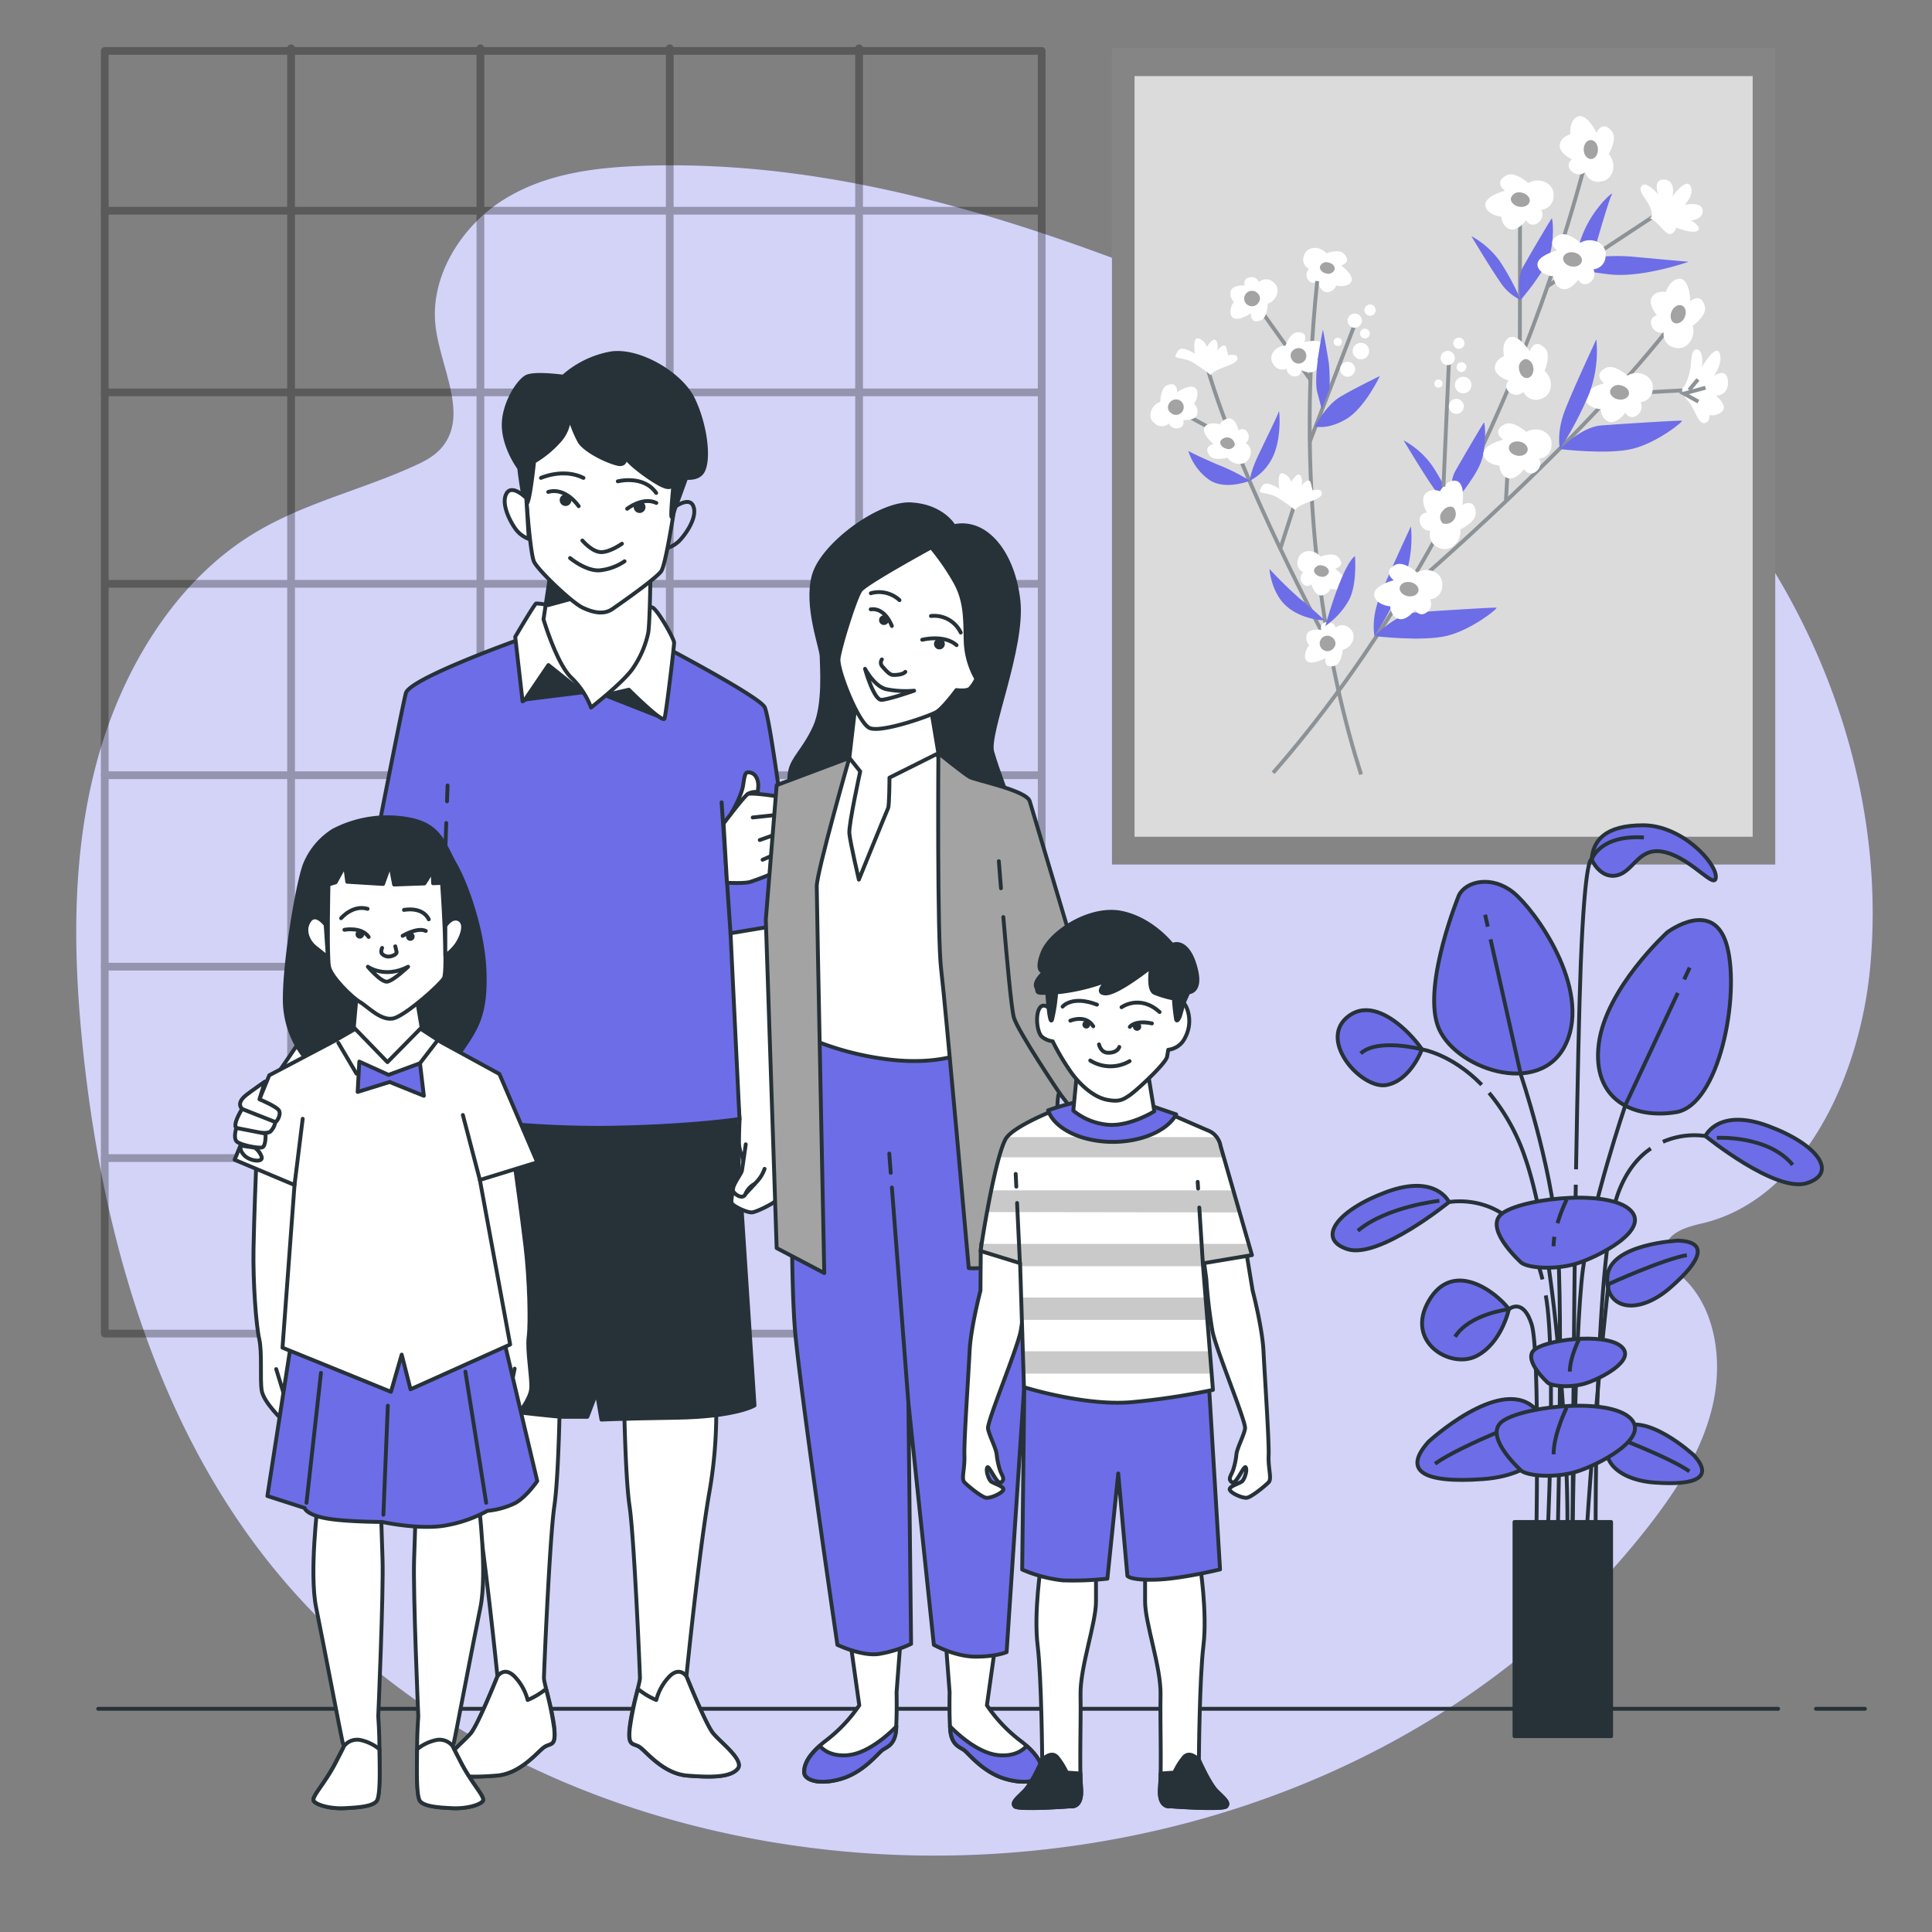 <svg xmlns="http://www.w3.org/2000/svg" viewBox="0 0 500 500"><rect x="0" y="0" width="500" height="500" fill="#808080" stroke="none"/><g id="freepik--background-simple--inject-41"><path d="M484.63,234.09c-.56-39-15.81-76.61-39-105.65A203.67,203.67,0,0,0,397.79,85c-18.52-12-38.67-25.51-61-27.57a43.76,43.76,0,0,0-16.62,1.36c-20.85,6.24,20.41,28.48,25.8,31.73C288.28,65.73,228.59,40.57,165.56,42.94c-12.15.46-24.76,2.11-35.45,8.88s-19,19.83-17.36,32.78c1.31,10.7,8.51,22.66,1.76,31-1.93,2.4-4.67,3.81-7.35,5-13.79,6.3-28.68,9.6-41.74,17.62-20.23,12.41-34,35.21-40.43,59.2s-6.09,49.21-3.58,73.61C26.13,317,39,362.59,65,398.32c37.15,51,98.07,77,159.08,81.29,73.83,5.18,153.88-22,202.69-84.79,7.25-9.32,13.88-19.64,16.52-31.33s.55-25-7.56-32.67c-2.18-2.07-5-4.26-4.76-7.47.32-4.35,5.52-5.81,9.48-6.73,26-6,40.85-37.63,43.53-66.09A151,151,0,0,0,484.63,234.09Z" style="fill:#6D6DE8"></path><path d="M484.63,234.09c-.56-39-15.81-76.61-39-105.65A203.67,203.67,0,0,0,397.79,85c-18.52-12-38.67-25.51-61-27.57a43.76,43.76,0,0,0-16.62,1.36c-20.85,6.24,20.41,28.48,25.8,31.73C288.28,65.73,228.59,40.57,165.56,42.94c-12.15.46-24.76,2.11-35.45,8.88s-19,19.83-17.36,32.78c1.31,10.7,8.51,22.66,1.76,31-1.93,2.4-4.67,3.81-7.35,5-13.79,6.3-28.68,9.6-41.74,17.62-20.23,12.41-34,35.21-40.43,59.2s-6.09,49.21-3.58,73.61C26.13,317,39,362.59,65,398.32c37.15,51,98.07,77,159.08,81.29,73.83,5.18,153.88-22,202.69-84.79,7.25-9.32,13.88-19.64,16.52-31.33s.55-25-7.56-32.67c-2.18-2.07-5-4.26-4.76-7.47.32-4.35,5.52-5.81,9.48-6.73,26-6,40.85-37.63,43.53-66.09A151,151,0,0,0,484.63,234.09Z" style="fill:#fff;opacity:0.7"></path></g><g id="freepik--Floor--inject-41"><line x1="469.96" y1="442.24" x2="482.64" y2="442.24" style="fill:none;stroke:#263238;stroke-linecap:round;stroke-linejoin:round"></line><line x1="25.41" y1="442.24" x2="460.18" y2="442.24" style="fill:none;stroke:#263238;stroke-linecap:round;stroke-linejoin:round"></line></g><g id="freepik--Window--inject-41"><g style="opacity:0.3"><rect x="27.11" y="13.18" width="242.48" height="331.95" style="fill:none;stroke:#000;stroke-linecap:round;stroke-linejoin:round;stroke-width:2px"></rect><line x1="27.11" y1="54.54" x2="268.9" y2="54.54" style="fill:none;stroke:#000;stroke-linecap:round;stroke-linejoin:round;stroke-width:2px"></line><line x1="27.11" y1="101.55" x2="268.9" y2="101.55" style="fill:none;stroke:#000;stroke-linecap:round;stroke-linejoin:round;stroke-width:2px"></line><line x1="27.11" y1="151.09" x2="268.9" y2="151.09" style="fill:none;stroke:#000;stroke-linecap:round;stroke-linejoin:round;stroke-width:2px"></line><line x1="27.11" y1="200.63" x2="268.9" y2="200.63" style="fill:none;stroke:#000;stroke-linecap:round;stroke-linejoin:round;stroke-width:2px"></line><line x1="27.11" y1="250.17" x2="268.9" y2="250.17" style="fill:none;stroke:#000;stroke-linecap:round;stroke-linejoin:round;stroke-width:2px"></line><line x1="27.11" y1="299.71" x2="268.9" y2="299.71" style="fill:none;stroke:#000;stroke-linecap:round;stroke-linejoin:round;stroke-width:2px"></line><line x1="75.33" y1="12.5" x2="75.33" y2="345.08" style="fill:none;stroke:#000;stroke-linecap:round;stroke-linejoin:round;stroke-width:2px"></line><line x1="124.33" y1="12.5" x2="124.33" y2="345.08" style="fill:none;stroke:#000;stroke-linecap:round;stroke-linejoin:round;stroke-width:2px"></line><line x1="173.33" y1="12.5" x2="173.33" y2="345.08" style="fill:none;stroke:#000;stroke-linecap:round;stroke-linejoin:round;stroke-width:2px"></line><line x1="222.33" y1="12.5" x2="222.33" y2="345.08" style="fill:none;stroke:#000;stroke-linecap:round;stroke-linejoin:round;stroke-width:2px"></line></g></g><g id="freepik--Picture--inject-41"><rect x="287.77" y="12.5" width="171.66" height="211.24" style="fill:#858585"></rect><rect x="293.62" y="19.69" width="159.97" height="196.86" style="fill:#dbdbdb"></rect><path d="M329.48,200c21.08-24,58.67-75.49,80.61-157.12" style="fill:none;stroke:#8c9296;stroke-miterlimit:10"></path><path d="M355.73,164.62s-1-4.14,1.27-10,8.15-18.41,8.15-18.41a31.84,31.84,0,0,1-1.79,13.88A91.74,91.74,0,0,1,355.73,164.62Z" style="fill:#6D6DE8"></path><path d="M355.73,164.62s5.4-5.71,10.6-6.12,20.38-1.35,20.95-1.24-6.39,5.72-12.8,7.29S355.73,164.62,355.73,164.62Z" style="fill:#6D6DE8"></path><path d="M364.67,152.48s45.18-38.66,69.09-70" style="fill:none;stroke:#8c9296;stroke-miterlimit:10"></path><line x1="393.34" y1="93.11" x2="393.38" y2="51.49" style="fill:none;stroke:#8c9296;stroke-miterlimit:10"></line><path d="M393.55,77.63a12.72,12.72,0,0,1-5.3-4.64c-2.52-3.61-7.47-11.88-7.47-11.88a22.23,22.23,0,0,1,7.33,6.43A63.72,63.72,0,0,1,393.55,77.63Z" style="fill:#6D6DE8"></path><path d="M393.55,77.63s-1.2-5.35.59-8.52,7.15-12.29,7.44-12.58.82,5.91-.77,10.23S393.55,77.63,393.55,77.63Z" style="fill:#6D6DE8"></path><path d="M376,130.47a12.68,12.68,0,0,1-5.29-4.63c-2.52-3.61-7.47-11.88-7.47-11.88a22,22,0,0,1,7.32,6.43A63.36,63.36,0,0,1,376,130.47Z" style="fill:#6D6DE8"></path><path d="M376,130.47s-1.19-5.34.6-8.51,7.15-12.3,7.43-12.59.82,5.92-.76,10.23S376,130.47,376,130.47Z" style="fill:#6D6DE8"></path><path d="M395.51,47.36s-3.39-3.06-5.57-2c-3.58,1.81-.44,4-.44,4s-6.72,1.66-4.73,4.78c1.1,1.73,3.79,1.93,3.79,1.93s.08,2.53,2.14,3.23S395,57,395,57a1.89,1.89,0,0,0,2.9.74,2.65,2.65,0,0,0,1-3.45,3.46,3.46,0,0,0,3.15-3.48C402.39,47.39,398.32,45.69,395.51,47.36Z" style="fill:#fff"></path><path d="M395.87,52.13c-.18,1-1.42,1.61-2.75,1.36s-2.28-1.26-2.09-2.26a2.23,2.23,0,0,1,2.76-1.37C395.13,50.11,396.06,51.13,395.87,52.13Z" style="fill:#a3a3a3"></path><path d="M438.05,84.32s3.75-2.6,3.17-5c-1-3.9-3.77-1.33-3.77-1.33s-.09-6.93-3.59-5.69c-1.93.67-2.74,3.25-2.74,3.25s-2.48-.5-3.62,1.35,1.31,4.71,1.31,4.71a1.89,1.89,0,0,0-1.38,2.66,2.66,2.66,0,0,0,3.13,1.79,3.46,3.46,0,0,0,2.68,3.86C436.47,91,439,87.44,438.05,84.32Z" style="fill:#fff"></path><path d="M433.33,83.59c-.94-.4-1.25-1.75-.71-3s1.75-1.93,2.68-1.52,1.25,1.75.71,3S434.26,84,433.33,83.59Z" style="fill:#a3a3a3"></path><line x1="400.5" y1="74.08" x2="428.34" y2="55.72" style="fill:none;stroke:#8c9296;stroke-miterlimit:10"></line><line x1="389.74" y1="129.54" x2="390.51" y2="115.65" style="fill:none;stroke:#8c9296;stroke-miterlimit:10"></line><line x1="417.02" y1="102.03" x2="437.14" y2="100.93" style="fill:none;stroke:#8c9296;stroke-miterlimit:10"></line><path d="M395,111.79s-3.38-3.07-5.57-2c-3.58,1.81-.44,4-.44,4s-6.72,1.66-4.73,4.79c1.1,1.72,3.79,1.93,3.79,1.93s.08,2.53,2.14,3.22,4.28-2.34,4.28-2.34a1.89,1.89,0,0,0,2.9.74,2.65,2.65,0,0,0,1-3.45,3.48,3.48,0,0,0,3.16-3.49C401.87,111.82,397.8,110.12,395,111.79Z" style="fill:#fff"></path><path d="M395.35,116.55c-.18,1-1.42,1.62-2.75,1.37s-2.27-1.26-2.09-2.27,1.42-1.61,2.76-1.36S395.54,115.55,395.35,116.55Z" style="fill:#a3a3a3"></path><path d="M399.73,96s1.83-4.18.09-5.9c-2.86-2.82-3.91.85-3.91.85s-3.72-5.84-6.05-3c-1.28,1.59-.62,4.21-.62,4.21s-2.37.88-2.37,3.06,3.59,3.31,3.59,3.31a1.89,1.89,0,0,0,.22,3,2.65,2.65,0,0,0,3.6-.12,3.47,3.47,0,0,0,4.31,1.88C401.9,102.5,402.21,98.1,399.73,96Z" style="fill:#fff"></path><path d="M395.33,97.83c-1,.14-2-.83-2.17-2.18a2.23,2.23,0,0,1,1.48-2.7c1-.14,2,.84,2.18,2.18S396.34,97.69,395.33,97.83Z" style="fill:#a3a3a3"></path><path d="M377.92,137s4.16-1.87,4-4.32c-.22-4-3.47-2-3.47-2s1.18-6.82-2.49-6.25c-2,.32-3.29,2.7-3.29,2.7s-2.34-.94-3.8.67.42,4.86.42,4.86a1.89,1.89,0,0,0-1.84,2.36,2.67,2.67,0,0,0,2.75,2.34,3.46,3.46,0,0,0,1.93,4.28C375.13,143.31,378.32,140.26,377.92,137Z" style="fill:#fff"></path><path d="M373.4,135.44a2.21,2.21,0,0,1-.14-3.07c.76-1.13,2.07-1.58,2.91-1a2.56,2.56,0,0,1-2.77,4.07Z" style="fill:#a3a3a3"></path><path d="M366.73,148.16s-3.39-3.06-5.57-2c-3.58,1.81-.44,4-.44,4S354,151.84,356,155c1.09,1.72,3.79,1.93,3.79,1.93s.07,2.53,2.14,3.22,4.28-2.34,4.28-2.34a1.88,1.88,0,0,0,2.9.74,2.65,2.65,0,0,0,1-3.45,3.46,3.46,0,0,0,3.15-3.49C373.61,148.19,369.54,146.49,366.73,148.16Z" style="fill:#fff"></path><path d="M367.09,152.93c-.18,1-1.42,1.61-2.76,1.36s-2.27-1.26-2.08-2.26,1.42-1.62,2.76-1.37S367.28,151.92,367.09,152.93Z" style="fill:#a3a3a3"></path><path d="M412.74,66.6a49.69,49.69,0,0,1,9.51-.2c4.45.43,14.74,1.35,14.74,1.35S425,72,416.45,71,406.64,69,406.64,69Z" style="fill:#6D6DE8"></path><path d="M408.36,69s3.33-1,5-6.77,3.2-10.85,3.8-11.92-4.14,2.86-7,9S408.36,69,408.36,69Z" style="fill:#6D6DE8"></path><path d="M409,62.82s-3.39-3.06-5.57-2c-3.58,1.81-.44,4-.44,4s-6.72,1.66-4.73,4.78c1.1,1.73,3.79,1.93,3.79,1.93s.08,2.53,2.14,3.23,4.28-2.35,4.28-2.35a1.89,1.89,0,0,0,2.9.74,2.65,2.65,0,0,0,1-3.45,3.46,3.46,0,0,0,3.15-3.49C415.91,62.85,411.84,61.15,409,62.82Z" style="fill:#fff"></path><path d="M409.39,67.59c-.18,1-1.42,1.61-2.75,1.36s-2.27-1.26-2.09-2.26,1.42-1.62,2.76-1.37S409.58,66.58,409.39,67.59Z" style="fill:#a3a3a3"></path><path d="M421.19,97.2s-3.38-3.06-5.57-2c-3.58,1.81-.44,4-.44,4s-6.72,1.66-4.73,4.78c1.1,1.73,3.8,1.93,3.8,1.93s.07,2.53,2.13,3.23,4.29-2.35,4.29-2.35a1.88,1.88,0,0,0,2.9.74,2.65,2.65,0,0,0,1-3.45,3.48,3.48,0,0,0,3.16-3.49C428.07,97.23,424,95.53,421.19,97.2Z" style="fill:#fff"></path><path d="M421.56,102c-.19,1-1.42,1.61-2.76,1.36s-2.27-1.26-2.09-2.26a2.23,2.23,0,0,1,2.76-1.37C420.81,100,421.74,101,421.56,102Z" style="fill:#a3a3a3"></path><path d="M426.83,56.59s1.22-.17.31-2.7-3.37-4.18-2.29-5.75,4.33,2.18,4.33,2.18-1.62-4,1.51-3.86,2.15,4.34,2.15,4.34,3.47-4.88,4.64-2.69S436,53,436,53s4.51-.94,4.66,1.45-3,2.6-3,2.6,3,1.74,1.68,2.67-5.57-.83-5.57-.83-.32,1.71-1.69,1.66S428.27,56.27,426.83,56.59Z" style="fill:#fff"></path><path d="M429.89,55a4.09,4.09,0,0,1-3.06,1.6,38.44,38.44,0,0,1,5.9.11" style="fill:#fff"></path><path d="M403.72,116.23s-1-4.14,1.27-10,8.15-18.41,8.15-18.41a31.7,31.7,0,0,1-1.78,13.87A92.11,92.11,0,0,1,403.72,116.23Z" style="fill:#6D6DE8"></path><path d="M403.72,116.23s5.4-5.71,10.61-6.12,20.37-1.35,20.94-1.24-6.39,5.72-12.8,7.29S403.72,116.23,403.72,116.23Z" style="fill:#6D6DE8"></path><path d="M435.72,100.07s.38.07,1.33-2.91.25-6.66,2-6.72,1.65,3.86,1.32,4.58,3.53-6.25,4.63-3.67-1.52,6-1.52,6,3.43-2.52,3.71,1.28-3.07,3.77-3.07,3.77,3.08,2.55,1.62,4a3.54,3.54,0,0,1-3.34,1s.22,2-1.37,2.11-2.61-4-3.92-5.46S434.75,101.08,435.72,100.07Z" style="fill:#fff"></path><polyline points="441.39 100.34 435.79 101.86 439.54 103.94" style="fill:none;stroke:#8c9296;stroke-miterlimit:10"></polyline><line x1="437.14" y1="100.93" x2="439.43" y2="98.2" style="fill:none;stroke:#8c9296;stroke-miterlimit:10"></line><path d="M416.34,39.87s2.34-3.92.83-5.85c-2.48-3.16-4,.35-4,.35s-2.95-6.26-5.62-3.7c-1.47,1.42-1.14,4.1-1.14,4.1s-2.47.57-2.74,2.73,3.14,3.74,3.14,3.74a1.89,1.89,0,0,0-.16,3,2.65,2.65,0,0,0,3.59.34,3.48,3.48,0,0,0,4,2.41C417.67,46.62,418.53,42.3,416.34,39.87Z" style="fill:#fff"></path><path d="M411.74,41.16c-1,0-1.86-1.07-1.88-2.43s.79-2.48,1.81-2.49,1.86,1.07,1.88,2.43S412.76,41.15,411.74,41.16Z" style="fill:#a3a3a3"></path><path d="M343.22,65.56s3.34-1.29,4.62.14c2.11,2.33-.79,3-.79,3s4.45,3.1,2.11,4.83a4.31,4.31,0,0,1-3.32.34,2.84,2.84,0,0,1-2.47,1.76c-1.7-.07-2.47-2.92-2.47-2.92a1.48,1.48,0,0,1-2.33-.27,2.09,2.09,0,0,1,.21-2.82,2.71,2.71,0,0,1-1.32-3.44C338.18,63.65,341.63,63.55,343.22,65.56Z" style="fill:#fff"></path><path d="M341.61,69c-.15.78.59,1.58,1.63,1.77a1.74,1.74,0,0,0,2.17-1.07c.14-.78-.59-1.58-1.64-1.77A1.73,1.73,0,0,0,341.61,69Z" style="fill:#a3a3a3"></path><path d="M352.24,200.43c-8.2-25.86-17.41-70-11.34-127.69" style="fill:none;stroke:#8c9296;stroke-miterlimit:10"></path><path d="M343.27,165.69s-22.17-41-30.85-70.61" style="fill:none;stroke:#8c9296;stroke-miterlimit:10"></path><line x1="339.01" y1="114.2" x2="350.69" y2="83.75" style="fill:none;stroke:#8c9296;stroke-miterlimit:10"></line><line x1="339.13" y1="98.27" x2="323.93" y2="77.01" style="fill:none;stroke:#8c9296;stroke-miterlimit:10"></line><line x1="331.39" y1="141.86" x2="334.73" y2="131.49" style="fill:none;stroke:#8c9296;stroke-miterlimit:10"></line><line x1="319.18" y1="114.06" x2="304.37" y2="105.99" style="fill:none;stroke:#8c9296;stroke-miterlimit:10"></line><path d="M328.07,78.6s0,3.57-1.75,4.28c-2.93,1.15-2.56-1.82-2.56-1.82s-4.48,3.07-5.27.27a4.27,4.27,0,0,1,.85-3.22,2.84,2.84,0,0,1-.77-2.93c.67-1.57,3.6-1.29,3.6-1.29a1.48,1.48,0,0,1,1.08-2.08A2.07,2.07,0,0,1,325.81,73a2.73,2.73,0,0,1,3.69,0C331.64,74.55,330.51,77.82,328.07,78.6Z" style="fill:#fff"></path><path d="M325.47,75.9a2,2,0,1,0,.24,2.4A1.74,1.74,0,0,0,325.47,75.9Z" style="fill:#a3a3a3"></path><path d="M300.28,104s0-3.58,1.75-4.29c2.92-1.15,2.56,1.82,2.56,1.82s4.47-3.08,5.26-.28a4.28,4.28,0,0,1-.84,3.22,2.84,2.84,0,0,1,.77,2.93c-.66,1.57-3.6,1.29-3.6,1.29a1.49,1.49,0,0,1-1.08,2.09,2.08,2.08,0,0,1-2.56-1.19,2.71,2.71,0,0,1-3.68,0C296.71,108.08,297.84,104.82,300.28,104Z" style="fill:#fff"></path><path d="M302.88,106.73a2,2,0,1,0-.24-2.4A1.73,1.73,0,0,0,302.88,106.73Z" style="fill:#a3a3a3"></path><path d="M341.7,144.05s3.34-1.29,4.63.13c2.11,2.33-.8,3-.8,3s4.45,3.11,2.11,4.83a4.28,4.28,0,0,1-3.32.35,2.82,2.82,0,0,1-2.47,1.75c-1.7-.07-2.47-2.92-2.47-2.92a1.48,1.48,0,0,1-2.33-.27,2.09,2.09,0,0,1,.21-2.82,2.72,2.72,0,0,1-1.32-3.44C336.66,142.13,340.11,142,341.7,144.05Z" style="fill:#fff"></path><path d="M340.09,147.43c-.14.79.59,1.58,1.64,1.78a1.75,1.75,0,0,0,2.16-1.08c.14-.78-.59-1.58-1.64-1.77A1.74,1.74,0,0,0,340.09,147.43Z" style="fill:#a3a3a3"></path><path d="M347.49,168.15s-.23,3.57-2.06,4.14c-3,.94-2.42-2-2.42-2s-4.68,2.74-5.27-.11a4.29,4.29,0,0,1,1.09-3.15,2.85,2.85,0,0,1-.56-3c.78-1.52,3.69-1,3.69-1a1.47,1.47,0,0,1,1.23-2,2.09,2.09,0,0,1,2.47,1.38,2.71,2.71,0,0,1,3.67.24C351.35,164.38,350,167.55,347.49,168.15Z" style="fill:#fff"></path><path d="M345.1,165.27a2,2,0,1,0,.07,2.41A1.75,1.75,0,0,0,345.1,165.27Z" style="fill:#a3a3a3"></path><path d="M332.68,89.48s1.14-3.39,3.06-3.47c3.14-.13,1.82,2.55,1.82,2.55s5.23-1.43,5.06,1.47a4.29,4.29,0,0,1-1.86,2.77,2.85,2.85,0,0,1-.23,3c-1.15,1.26-3.83,0-3.83,0s.19,1.62-1.7,1.61a2.08,2.08,0,0,1-2-2,2.71,2.71,0,0,1-3.49-1.18C328,92.13,330.11,89.41,332.68,89.48Z" style="fill:#fff"></path><path d="M334.24,92.88a2,2,0,1,0,.57-2.34A1.74,1.74,0,0,0,334.24,92.88Z" style="fill:#a3a3a3"></path><path d="M317.68,118.44s-3.43,1-4.6-.5c-1.92-2.49,1-3,1-3s-4.19-3.45-1.72-5a4.27,4.27,0,0,1,3.33-.08,2.86,2.86,0,0,1,2.6-1.56c1.7.21,2.24,3.11,2.24,3.11a1.48,1.48,0,0,1,2.3.46,2.08,2.08,0,0,1-.44,2.79,2.72,2.72,0,0,1,1.05,3.53C322.56,120.75,319.11,120.57,317.68,118.44Z" style="fill:#fff"></path><path d="M319.56,115.2a2,2,0,0,0-3.73-1c-.21.77.46,1.62,1.49,1.9A1.74,1.74,0,0,0,319.56,115.2Z" style="fill:#a3a3a3"></path><path d="M340.29,110.36s2.78-5.4,6.55-7.66,10.28-5.39,10.28-5.39-3.92,8.35-8.79,11.19S340.29,110.36,340.29,110.36Z" style="fill:#6D6DE8"></path><path d="M344.07,100.61a47,47,0,0,0-.16-6.54c-.34-2.43-1.53-8.77-1.53-8.77s-2.61,11.94-1.45,16.3l1.16,4.36Z" style="fill:#6D6DE8"></path><path d="M352.42,83.32a1.85,1.85,0,1,1-1.48-2.15A1.84,1.84,0,0,1,352.42,83.32Z" style="fill:#fff"></path><path d="M354.29,91.26a2.13,2.13,0,1,1-1.7-2.49A2.12,2.12,0,0,1,354.29,91.26Z" style="fill:#fff"></path><path d="M347.28,88.68a1.07,1.07,0,1,1-.86-1.25A1.08,1.08,0,0,1,347.28,88.68Z" style="fill:#fff"></path><path d="M350.67,95.92a1.94,1.94,0,1,1-1.56-2.27A1.95,1.95,0,0,1,350.67,95.92Z" style="fill:#fff"></path><path d="M354.48,86.56a1.26,1.26,0,1,1-1-1.47A1.27,1.27,0,0,1,354.48,86.56Z" style="fill:#fff"></path><path d="M356,80.53a1.45,1.45,0,0,1-2.86-.53,1.45,1.45,0,1,1,2.86.53Z" style="fill:#fff"></path><line x1="373.56" y1="125.94" x2="374.99" y2="93.36" style="fill:none;stroke:#8c9296;stroke-miterlimit:10"></line><path d="M376.49,92.4a1.84,1.84,0,1,1-2.08-1.57A1.84,1.84,0,0,1,376.49,92.4Z" style="fill:#fff"></path><path d="M380.79,99.34a2.14,2.14,0,1,1-2.41-1.81A2.13,2.13,0,0,1,380.79,99.34Z" style="fill:#fff"></path><path d="M373.31,99.12a1.05,1.05,0,0,1-.91,1.2,1.06,1.06,0,1,1,.91-1.2Z" style="fill:#fff"></path><path d="M378.82,104.91a1.94,1.94,0,1,1-2.19-1.66A1.94,1.94,0,0,1,378.82,104.91Z" style="fill:#fff"></path><path d="M379.47,94.83a1.26,1.26,0,0,1-2.5.35,1.28,1.28,0,0,1,1.08-1.43A1.26,1.26,0,0,1,379.47,94.83Z" style="fill:#fff"></path><path d="M379,88.63a1.45,1.45,0,0,1-2.88.4,1.45,1.45,0,1,1,2.88-.4Z" style="fill:#fff"></path><path d="M313.36,97.07a50,50,0,0,0-4.54-3.2c-2.3-1.42-4.95-.93-4.59-1.84s.77-2,2.11-1.78a9.31,9.31,0,0,1,2.91,1.33s-.75-4.48.93-4a3.43,3.43,0,0,1,2.17,2.17s1.71-2.84,2.45-1.51a2.93,2.93,0,0,1,.11,2.58s2.06-2.58,2.5-.72l.44,1.86s2.7-.68,2.38,1S314.51,95.12,313.36,97.07Z" style="fill:#fff"></path><path d="M335.19,132a49.76,49.76,0,0,0-4.53-3.21c-2.31-1.41-5-.92-4.59-1.84s.77-2,2.1-1.78a9.43,9.43,0,0,1,2.91,1.33s-.74-4.48.94-4a3.43,3.43,0,0,1,2.16,2.18s1.71-2.84,2.45-1.52a3,3,0,0,1,.11,2.59s2.06-2.58,2.5-.72l.45,1.86s2.69-.69,2.37,1S336.34,130.07,335.19,132Z" style="fill:#fff"></path><path d="M323.47,124.41s0-2,2.23-6.69,5.11-10.5,5.25-11.26.81,6.27-1.29,11.2A13.4,13.4,0,0,1,323.47,124.41Z" style="fill:#6D6DE8"></path><path d="M323.47,124.41a50.13,50.13,0,0,0-8.12-4.08c-6-2.56-7.81-3.62-7.81-3.62A14.38,14.38,0,0,0,312.7,124C316.85,127.12,323.47,124.41,323.47,124.41Z" style="fill:#6D6DE8"></path><path d="M343,162s4.2-15.39,7.66-18.1c0,0,.63,7.22-1.52,11.35A20.32,20.32,0,0,1,343,162Z" style="fill:#6D6DE8"></path><path d="M342.8,160.55s-3.85-3.67-6.27-5.5a106.3,106.3,0,0,1-8-7.81s.42,6.2,4.5,9.72S342.8,160.55,342.8,160.55Z" style="fill:#6D6DE8"></path></g><g id="freepik--Plant--inject-41"><path d="M368,271.57s-2.95,8.13-9.23,9.24-17.36-11.08-10.34-17.36S365,267.14,368,271.57Z" style="fill:#6D6DE8;stroke:#263238;stroke-linecap:round;stroke-linejoin:round"></path><path d="M377.57,231.68s-9.24,22.53-5.54,33.61,26.59,19.21,33.24,4.81-8.12-34.73-13.66-39.16S379.42,228,377.57,231.68Z" style="fill:#6D6DE8;stroke:#263238;stroke-linecap:round;stroke-linejoin:round"></path><path d="M431.5,241.28s-15.88,14.41-17.73,28.82,8.86,19.57,20,17.73S450.34,257.91,447,245,431.5,241.28,431.5,241.28Z" style="fill:#6D6DE8;stroke:#263238;stroke-linecap:round;stroke-linejoin:round"></path><path d="M434.45,321.07s-17.73.74-18.46,9.24,7.75,10.34,16.25,2.95S441.84,321.44,434.45,321.07Z" style="fill:#6D6DE8;stroke:#263238;stroke-linecap:round;stroke-linejoin:round"></path><path d="M416.28,332.33s14-6.39,20.27-7.5" style="fill:none;stroke:#263238;stroke-miterlimit:10"></path><path d="M438.41,376.66s-13-12.05-19.57-6.58-1.87,12.79,9.36,13.61S443.35,382.16,438.41,376.66Z" style="fill:#6D6DE8;stroke:#263238;stroke-linecap:round;stroke-linejoin:round"></path><path d="M417.61,371.71s14.38,5.4,19.61,9.08" style="fill:none;stroke:#263238;stroke-miterlimit:10"></path><path d="M369.71,373.11s18-16.61,27-9.08,2.58,17.64-12.9,18.76S362.89,380.7,369.71,373.11Z" style="fill:#6D6DE8;stroke:#263238;stroke-linecap:round;stroke-linejoin:round"></path><path d="M398.38,366.29s-19.83,7.44-27,12.52" style="fill:none;stroke:#263238;stroke-miterlimit:10"></path><path d="M390.5,338.8s-1.85,8.87-8.5,12.19-18.47-3.69-12.19-14.4S387.17,334.37,390.5,338.8Z" style="fill:#6D6DE8;stroke:#263238;stroke-linecap:round;stroke-linejoin:round"></path><path d="M375,311.1s-3.32-7.39-16.25-2.59-18.1,12.19-10,14.78S375,311.1,375,311.1Z" style="fill:#6D6DE8;stroke:#263238;stroke-linecap:round;stroke-linejoin:round"></path><path d="M372.51,310.76s-13.7,1.48-21.1,7.77" style="fill:none;stroke:#263238;stroke-miterlimit:10"></path><path d="M411.92,222.44s2.22,5.17,6.65,4.07,5.54-7.76,12.56-5.91,12.93,10,12.93,6.28-8.87-13.3-18.84-13.3S412.29,217.64,411.92,222.44Z" style="fill:#6D6DE8;stroke:#263238;stroke-linecap:round;stroke-linejoin:round"></path><path d="M375,311.1s15.91-3.06,22.53,14.61a48.44,48.44,0,0,1,1.66,5.4" style="fill:none;stroke:#263238;stroke-miterlimit:10"></path><path d="M441.36,294s3.33-7.39,16.26-2.59,18.1,12.19,10,14.78S441.36,294,441.36,294Z" style="fill:#6D6DE8;stroke:#263238;stroke-linecap:round;stroke-linejoin:round"></path><path d="M444.32,294.47s13.32-.74,19.62,7" style="fill:none;stroke:#263238;stroke-miterlimit:10"></path><path d="M441.36,294a20.39,20.39,0,0,0-11,1.5" style="fill:none;stroke:#263238;stroke-miterlimit:10"></path><path d="M383.46,280.74c-7.79-8-15.5-9.17-15.5-9.17s-11.37-3-15.81,1.06" style="fill:none;stroke:#263238;stroke-miterlimit:10"></path><line x1="385.04" y1="239.82" x2="384.35" y2="236.73" style="fill:none;stroke:#263238;stroke-miterlimit:10"></line><path d="M403,403.12s1.66-63.61,0-82.93-9.38-41.95-9.38-41.95l-7.87-35.15" style="fill:none;stroke:#263238;stroke-miterlimit:10"></path><line x1="435.86" y1="253.47" x2="437.29" y2="250.42" style="fill:none;stroke:#263238;stroke-miterlimit:10"></line><path d="M406.9,403.05s.55-58,2.76-74.58,11-42.5,11-42.5l13.56-29" style="fill:none;stroke:#263238;stroke-miterlimit:10"></path><path d="M416.28,332.33s-3.86,33.27-6.07,70.8" style="fill:none;stroke:#263238;stroke-miterlimit:10"></path><path d="M397.51,403.05s1.11-53.06-1.1-60.23-5.91-4-5.91-4-10.22,1.2-13.92,7.13" style="fill:none;stroke:#263238;stroke-miterlimit:10"></path><path d="M400.05,335.25c2.89,16.18.22,67.85.22,67.85" style="fill:none;stroke:#263238;stroke-miterlimit:10"></path><path d="M427.22,297.22c-3.19,2.19-6.26,5.72-8.38,11.38-6.63,17.66-5.87,94.53-5.87,94.53" style="fill:none;stroke:#263238;stroke-miterlimit:10"></path><path d="M385.38,282.84a52.19,52.19,0,0,1,9.37,16.92c8.83,25.39,12.15,91.15,10.49,103.29" style="fill:none;stroke:#263238;stroke-miterlimit:10"></path><path d="M407.81,306.6c-.53,32-.91,96.45-.91,96.45" style="fill:none;stroke:#263238;stroke-miterlimit:10"></path><path d="M407.88,302.62c.37-21.19.79-41.93,1.22-53.08,1.11-28.71,2.82-27.1,2.82-27.1s2.05-6.44,13.52-5.7" style="fill:none;stroke:#263238;stroke-miterlimit:10"></path><path d="M393.75,326.81s-9.24-8.23-5.54-12.28,26.59-7,33.24-1.76-8.13,12.69-13.67,14.31S395.59,328.16,393.75,326.81Z" style="fill:#6D6DE8;stroke:#263238;stroke-linecap:round;stroke-linejoin:round"></path><path d="M402.27,320.07a17.35,17.35,0,0,0-.2,2.46" style="fill:none;stroke:#263238;stroke-miterlimit:10"></path><path d="M405.45,310.46a42,42,0,0,0-2.37,6.11" style="fill:none;stroke:#263238;stroke-miterlimit:10"></path><path d="M393.75,380.66s-9.24-8.24-5.54-12.29,26.59-7,33.24-1.75-8.13,12.69-13.67,14.31S395.59,382,393.75,380.66Z" style="fill:#6D6DE8;stroke:#263238;stroke-linecap:round;stroke-linejoin:round"></path><path d="M405.45,364.3s-3.38,6.76-3.38,12.07" style="fill:none;stroke:#263238;stroke-miterlimit:10"></path><path d="M400.62,357.89s-6.27-5.6-3.76-8.35,18.06-4.76,22.57-1.19-5.52,8.62-9.28,9.72S401.87,358.8,400.62,357.89Z" style="fill:#6D6DE8;stroke:#263238;stroke-linecap:round;stroke-linejoin:round"></path><path d="M408.57,346.78s-2.3,4.59-2.3,8.2" style="fill:none;stroke:#263238;stroke-miterlimit:10"></path><rect x="391.95" y="393.89" width="25" height="55.43" style="fill:#263238;stroke:#263238;stroke-linecap:round;stroke-linejoin:round"></rect></g><g id="freepik--Characters--inject-41"><path d="M121.16,359.28a120,120,0,0,0,1.71,27.39c2.69,15.64,5.87,47.18,5.87,47.18s-4.89,12.23-6.85,14.67-8.31,7.09-6.35,9.29,6.84,2.2,13,1.71,10.52-6.11,12.23-7.33,3.18,0,2.69-4.89-2.69-11.74-2.69-13,1.47-36.18,2.69-44.5,1.47-30.31,1.47-30.31Z" style="fill:#fff;stroke:#263238;stroke-linecap:round;stroke-linejoin:round"></path><path d="M143.41,447.3a80.18,80.18,0,0,0-2.11-10.19,20,20,0,0,1-4.74,2.85,13.65,13.65,0,0,0-3.42-6.11c-2.69-2.69-4.4,0-4.4,0s-4.89,12.23-6.85,14.67-8.31,7.09-6.35,9.29,6.84,2.2,13,1.71,10.52-6.11,12.23-7.33S143.9,452.19,143.41,447.3Z" style="fill:#fff;stroke:#263238;stroke-linecap:round;stroke-linejoin:round"></path><path d="M185.21,359.28a120,120,0,0,1-1.71,27.39c-2.69,15.64-5.86,47.18-5.86,47.18s4.89,12.23,6.84,14.67,8.31,7.09,6.36,9.29-6.85,2.2-13,1.71-10.51-6.11-12.22-7.33-3.18,0-2.69-4.89,2.69-11.74,2.69-13-1.47-36.18-2.69-44.5-1.47-30.31-1.47-30.31Z" style="fill:#fff;stroke:#263238;stroke-linecap:round;stroke-linejoin:round"></path><path d="M163,447.3a76.85,76.85,0,0,1,2.11-10.19,19.81,19.81,0,0,0,4.73,2.85,13.76,13.76,0,0,1,3.42-6.11c2.69-2.69,4.41,0,4.41,0s4.89,12.23,6.84,14.67,8.31,7.09,6.36,9.29-6.85,2.2-13,1.71-10.51-6.11-12.22-7.33S162.48,452.19,163,447.3Z" style="fill:#fff;stroke:#263238;stroke-linecap:round;stroke-linejoin:round"></path><path d="M113.83,285.45,112.36,363s30.8,3.67,33.25,3.67H152l2.44-6.36,1.22,7.09s3.67-.24,19.32-.49,20.29-3.18,20.29-3.18l-5.38-81.9-74.81-4.4Z" style="fill:#263238;stroke:#263238;stroke-linecap:round;stroke-linejoin:round"></path><path d="M202,237v8.8a100.46,100.46,0,0,1,1.79,16.61c0,7.66-3.1,31.6-3.1,31.6s1.63,5.05,2.12,7.5-1.46,8.3-1.79,9-5.05,3.09-6.35,3.25-5.38-1.79-5.38-2.6.16-2.61.65-2.61,3.1.33,3.1.33l2.28-2.45s-1.63-3.42-1.79-3.91-2.28-3.91-2.28-6.84.16-6,.16-6l-3.1-33.56L188,239.79Z" style="fill:#fff;stroke:#263238;stroke-linecap:round;stroke-linejoin:round"></path><path d="M193,296.15s-.82,5.87-1,6.84-3.09,4.4-2.12,5.54,2.61,1.79,3.1.33a5.38,5.38,0,0,1,2.28-2.45,9.32,9.32,0,0,0,2.61-3.91" style="fill:#fff;stroke:#263238;stroke-linecap:round;stroke-linejoin:round"></path><path d="M100.25,233.51l-1.59,3.7a73.27,73.27,0,0,0-9.77,14.24c-3.25,6.29-13.3,21-17.77,27.44l-3.91,3c-1,.79-1.69,14.62-1.69,14.62s5.62.67,7.65-.68,1.35-4.38,1.35-4.38a8.05,8.05,0,0,0,2.81-3.6,12.17,12.17,0,0,0,.08-3.72c2.79-2.23,24.43-19.59,28.38-24.27,4.22-5,9.49-16.89,9.49-16.89l2.64-6.6Z" style="fill:#fff;stroke:#263238;stroke-linecap:round;stroke-linejoin:round"></path><path d="M135.1,165.25s-29,10.28-30.06,14.13-11.31,56.79-11.31,56.79l20.81,4.37-1.54,48a268.75,268.75,0,0,0,43.17,3.34c22.35-.26,35.21-2.29,35.21-2.29l-2.32-48.07,17-2.83s-6.43-52.93-8.22-55.76-24.67-14.9-24.67-14.9Z" style="fill:#6D6DE8;stroke:#263238;stroke-linecap:round;stroke-linejoin:round"></path><line x1="189.06" y1="241.57" x2="186.75" y2="207.65" style="fill:none;stroke:#263238;stroke-linecap:round;stroke-linejoin:round"></line><line x1="115.69" y1="207.38" x2="115.83" y2="203.28" style="fill:none;stroke:#263238;stroke-linecap:round;stroke-linejoin:round"></line><line x1="114.54" y1="240.54" x2="115.49" y2="213" style="fill:none;stroke:#263238;stroke-linecap:round;stroke-linejoin:round"></line><path d="M189.33,210.35s2.55-4.26,3-7.18.49-3.65,2.07-3.16,1.94,2.55,1.82,3.77l-.12,1.22a3.81,3.81,0,0,0-2.55.48C192.73,206.21,189.33,210.35,189.33,210.35Z" style="fill:#fff;stroke:#263238;stroke-linecap:round;stroke-linejoin:round"></path><path d="M187.26,213.14s5.47-7.29,6.33-7.66,6.81.49,7.53.61,2.07.36,1.95,2.19a3.18,3.18,0,0,1-1.46,2.55s1.34,1.7,1.22,2.68a5.56,5.56,0,0,1-.73,1.94,4.08,4.08,0,0,1,1,2.31,6,6,0,0,1-1,2.68s1,2.92.12,4.13-6.57,3.16-8,3.65-6.08.24-6.08.24Z" style="fill:#fff;stroke:#263238;stroke-linecap:round;stroke-linejoin:round"></path><line x1="201.61" y1="210.83" x2="194.8" y2="211.56" style="fill:none;stroke:#263238;stroke-linecap:round;stroke-linejoin:round"></line><line x1="202.1" y1="215.45" x2="196.63" y2="217.4" style="fill:none;stroke:#263238;stroke-linecap:round;stroke-linejoin:round"></line><line x1="202.1" y1="220.44" x2="197.36" y2="222.5" style="fill:none;stroke:#263238;stroke-linecap:round;stroke-linejoin:round"></line><polygon points="156.48 179.9 171.29 185.71 166.83 175.32 162.15 177.26 156.48 179.9" style="fill:#263238;stroke:#263238;stroke-linecap:round;stroke-linejoin:round"></polygon><path d="M141.83,156.61a15.17,15.17,0,0,0-3.07-.43c-.44.14-5.42,8.64-5.42,8.64l1.9,16.69L144,176l6.74,3.22,5.71.73,6.3-1.46s8.78,8.78,9.22,7.47,2.49-18.6,2.49-19.63-4.25-8.49-5.56-9.08a9.47,9.47,0,0,0-3.23-.59Z" style="fill:#fff;stroke:#263238;stroke-linecap:round;stroke-linejoin:round"></path><path d="M142.42,148.56l-1.76,11.72s3.37,11.42,7.18,15.08a20.93,20.93,0,0,1,5.12,7.76s8.79-6.88,11-10.4a25.56,25.56,0,0,0,3.8-8.93c.44-2.49.59-16,.59-16S158.23,154.71,156,155,142.42,148.56,142.42,148.56Z" style="fill:#fff;stroke:#263238;stroke-linecap:round;stroke-linejoin:round"></path><polygon points="151.11 154.09 141.83 156.61 142.42 148.56 151.11 154.09" style="fill:#263238;stroke:#263238;stroke-linecap:round;stroke-linejoin:round"></polygon><path d="M174.19,131.52s4-3.16,5.18-.66-1.24,6.49-3.12,8.62a7.45,7.45,0,0,1-4,2.46Z" style="fill:none;stroke:#263238;stroke-linecap:round;stroke-linejoin:round"></path><path d="M136.2,128.9s1,14.26,2,16.45,9.74,10.57,12.59,11.91,5.54,1.85,7.72.34,11.08-7.72,12.59-9.74,4.69-24.66,4.69-24.66a9.75,9.75,0,0,0-1.17-3.19c-1-1.85-25.84-18-27.86-17.46s-10.57,13.93-10.57,15.28Z" style="fill:#fff;stroke:#263238;stroke-linecap:round;stroke-linejoin:round"></path><path d="M179.33,103.23c-3.19-6.55-14.1-12.93-21.31-11.75a25.27,25.27,0,0,0-12.25,6s-7.22-1-9.4,0-6.21,7.22-6,12.92,4,10.74,4,10.74,1,8.9,1.85,9.23,2-10.91,2-10.91a27.24,27.24,0,0,0,6.38-5.2,9.75,9.75,0,0,0,2.69-6.88A30.38,30.38,0,0,0,150,114.3c1.51,2.35,6.88,5,9.73,5.71s1.85-2.52,2.19-1.68,3.35,3.52,7,5.87,4.53,2.18,5.37,1.18c0,0-1,9.9-.33,8.22.46-1.16,2.45-6.65,3.63-9.93,1.66.1,3.41-.19,4.26-1.65C183.69,118.83,182.52,109.77,179.33,103.23Z" style="fill:#263238;stroke:#263238;stroke-linecap:round;stroke-linejoin:round"></path><path d="M150.72,139.89s2.52,3,4.87,3,5.37-2.18,5.37-2.18" style="fill:none;stroke:#263238;stroke-linecap:round;stroke-linejoin:round"></path><path d="M147.53,144.42s4,3.36,7.56,3.19a13.81,13.81,0,0,0,6.54-2.35" style="fill:none;stroke:#263238;stroke-linecap:round;stroke-linejoin:round"></path><path d="M149.76,131s-3.35-5-7.88-3.69" style="fill:none;stroke:#263238;stroke-linecap:round;stroke-linejoin:round"></path><path d="M162.31,131.67s4-3.19,7.55-1.51" style="fill:none;stroke:#263238;stroke-linecap:round;stroke-linejoin:round"></path><path d="M147.89,129.42a1.52,1.52,0,1,1-1.52-1.51A1.52,1.52,0,0,1,147.89,129.42Z" style="fill:#263238"></path><path d="M167.05,131.23a1.52,1.52,0,1,1-1.52-1.51A1.52,1.52,0,0,1,167.05,131.23Z" style="fill:#263238"></path><path d="M140,123.68s5.75-2.61,11,0" style="fill:none;stroke:#263238;stroke-linecap:round;stroke-linejoin:round"></path><path d="M159.89,124.57s6.62-1.74,9.93,3" style="fill:none;stroke:#263238;stroke-linecap:round;stroke-linejoin:round"></path><path d="M136.2,128.9s-3.6-3.63-5.06-1.28.44,6.59,2.05,8.93a7.46,7.46,0,0,0,3.66,2.93Z" style="fill:#fff;stroke:#263238;stroke-linecap:round;stroke-linejoin:round"></path><polygon points="135.88 181.03 150.77 179.17 141.93 172.12 135.88 181.03" style="fill:#263238;stroke:#263238;stroke-linecap:round;stroke-linejoin:round"></polygon><path d="M86.28,214.94A18.61,18.61,0,0,0,79,223.5c-1.79,4.17-5.57,26.12-5.28,36.11a24.29,24.29,0,0,0,8.56,17.56,19.78,19.78,0,0,0,5,2.71l-.86-10.42,5.14-3.57.71-8.13,15.42-.29,1.43,8.42,5.14,3.86a57.73,57.73,0,0,1-.58,6.85c-.42,2-.71,3.85-.71,3.85s4.43-5.56,7.57-10.28,5.28-8.7,4.85-19-4.57-22.12-7.57-27.4-3.86-10.11-11.71-11.68A30.2,30.2,0,0,0,86.28,214.94Z" style="fill:#263238;stroke:#263238;stroke-linecap:round;stroke-linejoin:round"></path><path d="M66.26,302.76s-.49,11.91-.65,20.4.65,19.74,1.47,23.33.16,10.28.65,13.38,5.55,7.83,5.55,7.83,2.77-17.13,2.61-17.78S78,304.23,78,304.23l-11.42-3.76Z" style="fill:#fff;stroke:#263238;stroke-linecap:round;stroke-linejoin:round"></path><line x1="71.48" y1="354.32" x2="73.93" y2="362.32" style="fill:none;stroke:#263238;stroke-linecap:round;stroke-linejoin:round"></line><path d="M133.34,302.37S135,314.17,136,322.6s1.29,19.72.82,23.37.85,10.25.66,13.38-4.75,8.34-4.75,8.34-4.44-16.78-4.34-17.45S121.79,305,121.79,305l11-4.86Z" style="fill:#fff;stroke:#263238;stroke-linecap:round;stroke-linejoin:round"></path><line x1="133.19" y1="354.2" x2="131.53" y2="362.39" style="fill:none;stroke:#263238;stroke-linecap:round;stroke-linejoin:round"></line><path d="M82.27,388.88S80,407.1,81.81,416s6.59,34,6.89,35.08,1.08-.61-1.83,5.05-6.44,9-5.67,10,4.13,2,7.81,1.84,7.35-.46,8.43-1.84.76-10.11.76-13.94-.31-8-.31-8S99.27,412,99,403.58s-.46-14.25-.46-14.25Z" style="fill:#fff;stroke:#263238;stroke-linecap:round;stroke-linejoin:round"></path><path d="M98.2,452.7a11.69,11.69,0,0,0-5-2.4A4.29,4.29,0,0,0,89,451.94c-.17.45-.71,1.48-2.1,4.18-2.92,5.67-6.44,9-5.67,10s4.13,2,7.81,1.84,7.35-.46,8.43-1.84S98.23,456.76,98.2,452.7Z" style="fill:#fff;stroke:#263238;stroke-linecap:round;stroke-linejoin:round"></path><path d="M123.87,388.88s2.3,18.22.46,27.11-6.59,34-6.89,35.08-1.07-.61,1.84,5.05,6.43,9,5.66,10-4.13,2-7.81,1.84-7.35-.46-8.42-1.84-.77-10.11-.77-13.94.31-8,.31-8-1.38-32.17-1.08-40.6.46-14.25.46-14.25Z" style="fill:#fff;stroke:#263238;stroke-linecap:round;stroke-linejoin:round"></path><path d="M107.94,452.7a11.68,11.68,0,0,1,5.06-2.4,4.3,4.3,0,0,1,4.18,1.64c.16.45.71,1.48,2.1,4.18,2.91,5.67,6.43,9,5.66,10s-4.13,2-7.81,1.84-7.35-.46-8.42-1.84S107.92,456.76,107.94,452.7Z" style="fill:#fff;stroke:#263238;stroke-linecap:round;stroke-linejoin:round"></path><path d="M75.56,346.16l-6.36,41,9.63,3.1s.32,1.64,5.22,2.62,14.85,1,14.85,1,9.14,2,15.83,1A34.77,34.77,0,0,0,126.15,391a20.81,20.81,0,0,0,7.18-2c2.94-1.63,5.71-5.71,5.71-5.71l-8.81-37.21L104.61,340Z" style="fill:#6D6DE8;stroke:#263238;stroke-linecap:round;stroke-linejoin:round"></path><line x1="79.32" y1="388.92" x2="83.07" y2="355.3" style="fill:none;stroke:#263238;stroke-linecap:round;stroke-linejoin:round"></line><line x1="99.22" y1="392.02" x2="100.37" y2="363.79" style="fill:none;stroke:#263238;stroke-linecap:round;stroke-linejoin:round"></line><line x1="120.44" y1="354.98" x2="125.82" y2="388.92" style="fill:none;stroke:#263238;stroke-linecap:round;stroke-linejoin:round"></line><polygon points="86.42 269.46 69.69 278.28 60.71 300.15 76.22 306.67 73.11 348.78 101.18 360.2 103.96 350.57 106.24 359.55 132.03 347.96 124.19 305.37 139.04 300.8 129.25 277.95 114.25 269.75 100.91 261.1 86.42 269.46" style="fill:#fff;stroke:#263238;stroke-linecap:round;stroke-linejoin:round"></polygon><polygon points="91.56 265.89 100.27 274.88 109.12 265.89 107.69 257.47 92.28 257.76 91.56 265.89" style="fill:#fff;stroke:#263238;stroke-linecap:round;stroke-linejoin:round"></polygon><polygon points="100.55 278.17 92.99 274.74 92.56 282.59 100.84 280.02 109.69 283.59 108.69 275.17 100.55 278.17" style="fill:#6D6DE8;stroke:#263238;stroke-linecap:round;stroke-linejoin:round"></polygon><line x1="87.56" y1="269.89" x2="92.27" y2="277.88" style="fill:#fff;stroke:#263238;stroke-linecap:round;stroke-linejoin:round"></line><line x1="112.97" y1="269.6" x2="108.69" y2="275.17" style="fill:#fff;stroke:#263238;stroke-linecap:round;stroke-linejoin:round"></line><path d="M114.4,228.5l-2.32.08-.11-3.51s-1.57,2.86-2.14,3.57h0l-7.84.28-1-5.29-1.85,5.14-9.28-.57-.57-4.28-2.43,4.42-1.85.58s-.43,18.55.14,21.26,6,8,8,9.14,5.71,5.28,9,4.14,11.56-8.42,12.71-10.28S114.4,228.5,114.4,228.5Z" style="fill:#fff;stroke:#263238;stroke-linecap:round;stroke-linejoin:round"></path><path d="M98.89,245.32s-.49,1.05,0,1.54a2.33,2.33,0,0,0,2.11.65c.9-.16,1.71-.65,1.63-1.14s-.33-1.46-.33-1.46" style="fill:none;stroke:#263238;stroke-linecap:round;stroke-linejoin:round"></path><path d="M95.2,250.19s4.38,3.13,10.42,0c0,0-3.85,3.65-5.42,3.86S95.2,250.19,95.2,250.19Z" style="fill:none;stroke:#263238;stroke-linecap:round;stroke-linejoin:round"></path><path d="M89.13,240.63s4.43-.86,6.28,1.85" style="fill:none;stroke:#263238;stroke-linecap:round;stroke-linejoin:round"></path><path d="M104.2,242.19s3.82-2.31,6-1.26" style="fill:none;stroke:#263238;stroke-linecap:round;stroke-linejoin:round"></path><path d="M88.28,237.63s3-3.57,6.85-2.42" style="fill:none;stroke:#263238;stroke-linecap:round;stroke-linejoin:round"></path><path d="M104.55,235.49s4.71-1,6.42,2.43" style="fill:none;stroke:#263238;stroke-linecap:round;stroke-linejoin:round"></path><path d="M94.24,241.8a1.11,1.11,0,1,1-1.11-1.11A1.11,1.11,0,0,1,94.24,241.8Z" style="fill:#263238"></path><path d="M107.29,242.55a1.11,1.11,0,1,1-.93-1.27A1.11,1.11,0,0,1,107.29,242.55Z" style="fill:#263238"></path><path d="M84.28,239.34s-2.57-3.56-4.28-1,0,5.56,1.43,6.7,3.42,2.72,3.42,2.72Z" style="fill:#fff;stroke:#263238;stroke-linecap:round;stroke-linejoin:round"></path><path d="M115.25,239.63s1.72-2.85,3.72-1.57.14,5.28-1.15,6.85a13.13,13.13,0,0,1-2.57,2.43Z" style="fill:#fff;stroke:#263238;stroke-linecap:round;stroke-linejoin:round"></path><line x1="76.22" y1="306.67" x2="78.34" y2="289.54" style="fill:#fff;stroke:#263238;stroke-linecap:round;stroke-linejoin:round"></line><line x1="124.19" y1="305.37" x2="119.79" y2="288.56" style="fill:#fff;stroke:#263238;stroke-linecap:round;stroke-linejoin:round"></line><path d="M68.58,279.9s-3.41,2.37-4.75,3.41-2.37,2.37-1.18,3.7,8.15,3.56,8.6,3.41,1.63-2.07.89-3.11-5-2.82-5-2.82Z" style="fill:#fff;stroke:#263238;stroke-linecap:round;stroke-linejoin:round"></path><path d="M62.65,287s-2.52,4-1.48,4.9,7.7,1.77,8.74,1a4.46,4.46,0,0,0,1.34-2.52Z" style="fill:#fff;stroke:#263238;stroke-linecap:round;stroke-linejoin:round"></path><path d="M61.17,291.91s-.89,2.66.14,3.55,5.49,1.78,6.53,1.49.89-3.56.89-3.56Z" style="fill:#fff;stroke:#263238;stroke-linecap:round;stroke-linejoin:round"></path><path d="M62.35,296.5s-.59,1,.89,2.52,5,1.93,4.45.3A4.89,4.89,0,0,0,65.91,297Z" style="fill:#fff;stroke:#263238;stroke-linecap:round;stroke-linejoin:round"></path><path d="M246.86,136.18s-2.94-5.21-11.09-5.66-22.86,10.41-25.13,18.33,2,18.79,2,21.05.91,12.45-1.81,18.34-5.66,7.92-6.34,11.32.46,4.53.46,4.53l56.36,3.39s-3.17-8.15-4.53-12.9,8.15-26.94,6.79-39.16S255.24,134.36,246.86,136.18Z" style="fill:#263238;stroke:#263238;stroke-linecap:round;stroke-linejoin:round"></path><path d="M220,424.41l2.38,16.92a39,39,0,0,1-8.39,8.95c-5.18,3.92-6,6.72-5.88,8.54s3.78,3.21,9.52,1.54,9.51-6.58,10.63-7.42,3.35-1.26,3.63-5.45.14-9.51.14-9.51l1.12-14.69Z" style="fill:#fff;stroke:#263238;stroke-linecap:round;stroke-linejoin:round"></path><path d="M232,446.77c-1.28,1.39-6.92,6.79-12.22,7.43-4.7.58-7-1.58-7.61-2.37-3.5,3.12-4.12,5.42-4,7,.14,1.82,3.78,3.21,9.52,1.54s9.51-6.58,10.63-7.42,3.35-1.26,3.63-5.45C231.93,447.25,231.94,447,232,446.77Z" style="fill:#6D6DE8;stroke:#263238;stroke-linecap:round;stroke-linejoin:round"></path><path d="M257.79,424.41l-2.38,16.92a39,39,0,0,0,8.39,8.95c5.18,3.92,6,6.72,5.88,8.54s-3.78,3.21-9.51,1.54-9.51-6.58-10.63-7.42-3.36-1.26-3.64-5.45-.14-9.51-.14-9.51l-1.12-14.69Z" style="fill:#fff;stroke:#263238;stroke-linecap:round;stroke-linejoin:round"></path><path d="M245.86,446.77c1.28,1.39,6.92,6.79,12.21,7.43,4.7.58,7-1.58,7.62-2.37,3.49,3.12,4.11,5.42,4,7-.14,1.82-3.78,3.21-9.51,1.54s-9.51-6.58-10.63-7.42-3.36-1.26-3.64-5.45C245.88,447.25,245.87,447,245.86,446.77Z" style="fill:#6D6DE8;stroke:#263238;stroke-linecap:round;stroke-linejoin:round"></path><path d="M205.42,269.11s-1.41,57.92.47,76.75,10.83,79.82,10.83,79.82,6.36,3.06,10.83,2.35a31.57,31.57,0,0,0,8.24-2.59l-.7-62.39,6.59,62.63s5.41,3.06,10.83,3.06,8-1.18,8-1.18l6.83-103.12-.24-56.51-61-7.06Z" style="fill:#6D6DE8;stroke:#263238;stroke-linecap:round;stroke-linejoin:round"></path><line x1="230.52" y1="303.52" x2="230.14" y2="298.54" style="fill:none;stroke:#263238;stroke-linecap:round;stroke-linejoin:round"></line><line x1="235.09" y1="363.05" x2="230.82" y2="307.34" style="fill:none;stroke:#263238;stroke-linecap:round;stroke-linejoin:round"></line><path d="M222.18,194.37l-7.56,6.27s-6.27,22.69-6.71,29.61-.43,37.61-.43,37.61a75.34,75.34,0,0,0,24,6.49c13.61,1.29,20.1-2.81,20.1-2.81l-7.13-73.71-3.25-4.11Z" style="fill:#fff;stroke:#263238;stroke-linecap:round;stroke-linejoin:round"></path><path d="M221.57,181l-1.76,15.13,2.81,3.52s-3,13.72-2.81,16,2.46,12,2.46,12,7.21-17.77,7.56-18.47.36-7.92.36-7.92l12.66-6.33-2.11-12.67S226.67,184.87,221.57,181Z" style="fill:#fff;stroke:#263238;stroke-linecap:round;stroke-linejoin:round"></path><path d="M241,141.65s-16.9,9.23-18.28,11.12-5.37,14.77-5.71,17.69,5.09,16.55,8,17.93,15.64-3.1,17.36-4.13,5.15-5.67,5.15-5.67,2.58.35,3.44-.34a9.08,9.08,0,0,0,1.72-2.58,20.92,20.92,0,0,1-2.75-9.45c-.18-5.32.17-10.48-2.75-15.63A61.4,61.4,0,0,0,241,141.65Z" style="fill:#fff;stroke:#263238;stroke-linecap:round;stroke-linejoin:round"></path><path d="M230.81,162s-1.69-4.81-5.47-4.31" style="fill:none;stroke:#263238;stroke-linecap:round;stroke-linejoin:round"></path><path d="M238.67,165.57s5.65-1.46,8.89,1.39" style="fill:none;stroke:#263238;stroke-linecap:round;stroke-linejoin:round"></path><path d="M244.52,166.65a1.4,1.4,0,1,1-1.39-1.39A1.4,1.4,0,0,1,244.52,166.65Z" style="fill:#263238"></path><circle cx="228.76" cy="160.49" r="1.26" style="fill:#263238"></circle><path d="M228.23,170.66a1.47,1.47,0,0,0,.22,1.93c.93,1.07,1.78,2,2.57,2.07s2.71-.07,3.28-.79" style="fill:none;stroke:#263238;stroke-linecap:round;stroke-linejoin:round"></path><path d="M223.87,173.09s2.34,4.43,5.39,5.25a25.42,25.42,0,0,0,7.32.41s-6.44,2.25-8.44,2.37S223.87,173.09,223.87,173.09Z" style="fill:none;stroke:#263238;stroke-linecap:round;stroke-linejoin:round"></path><path d="M232.79,155.32a7.79,7.79,0,0,0-7.42-1.79" style="fill:none;stroke:#263238;stroke-linecap:round;stroke-linejoin:round"></path><path d="M240.93,159.42a7.62,7.62,0,0,1,7.71,4.29" style="fill:none;stroke:#263238;stroke-linecap:round;stroke-linejoin:round"></path><path d="M305.16,300.14s3.83,2.17,4.57,2.54,2.59,3.15,5.18,4.63,4.45,2.78,3,3.52-3.15.93-4.08.37l-.92-.55,2.31,4.08L317,317.9c.53.94,2.39,2.86.74,3.69a2,2,0,0,1-1.78-.14,5.21,5.21,0,0,1-1.37-1.24,47.37,47.37,0,0,1-5-6.95q1.89,4.15,3.77,8.31a13,13,0,0,1,1.26,2.84c.14.85-.61,1.3-1.37,1.46-1.84.4-2.88-2.28-3.63-3.48l-2.07-3.34c-.94-1.5-1.85-3-2.81-4.51l1.68,4.65c.65,1.79,1.48,3.53,2.11,5.32.26.71.14,1.55-.68,1.72-2.37.49-3-1.57-3.74-3.25l-1.41-3.24c-.62-1.43-1.24-2.85-1.85-4.28l1.66,9.08s-.35,2.4-2.16,1.31c-.88-.53-1.71-3.06-1.71-3.06l-1.31-7.14-3.16-6.3Z" style="fill:#fff;stroke:#263238;stroke-linecap:round;stroke-linejoin:round"></path><path d="M312.88,310.65l-3.34-1.3s-4.26,1.67-7.22-.56l-3-2.22" style="fill:#fff;stroke:#263238;stroke-linecap:round;stroke-linejoin:round"></path><path d="M242.85,194.9s6.57,5.3,8.08,6.17,14.7,3.46,15.56,6.27,15.78,53,15.78,53l22.89,39.84-11,9.21S276,285.15,274.28,283s.21,40.86.21,40.86-17.07,5-23.78,4.32c0,0-6.05-68.52-7.13-77.17S242.85,194.9,242.85,194.9Z" style="fill:#a3a3a3;stroke:#263238;stroke-linecap:round;stroke-linejoin:round"></path><path d="M259.05,229.88c-.34-4.16-.55-7-.55-7" style="fill:none;stroke:#263238;stroke-linecap:round;stroke-linejoin:round"></path><path d="M274.28,283s-10.81-16-11.89-19.67c-.63-2.12-1.83-15.29-2.73-26" style="fill:none;stroke:#263238;stroke-linecap:round;stroke-linejoin:round"></path><path d="M219.81,196.13s-8.44,29.58-8.44,33.25,1.95,100.09,1.95,100.09L201,323l-2.81-85,2.81-34.8Z" style="fill:#a3a3a3;stroke:#263238;stroke-linecap:round;stroke-linejoin:round"></path><path d="M253.82,323.77,253.74,334s-2.52,9.62-2.81,15.69-1.48,23.38-1.34,26.93-.88,6.07,0,7,4.44,3.84,5.63,4,4.14-1.18,4.44-2.07-2.67-1.63-3.26-2.22-1.33-2.81-.89-3.55,2.52,4.59,3.56,3.85.44-1.48-.15-2.81a19.55,19.55,0,0,1-1-4.59c-.29-1.78-1.92-4.74-2.22-6.51s7.4-20.13,8.44-25.16A133.85,133.85,0,0,0,265.72,331l.74-5.47L254,321.71Z" style="fill:#fff;stroke:#263238;stroke-linecap:round;stroke-linejoin:round"></path><path d="M322.65,324.7l1.53,9.29s2.51,9.62,2.81,15.69,1.48,23.38,1.33,26.93.89,6.07,0,7-4.44,3.84-5.62,4-4.15-1.18-4.44-2.07,2.66-1.63,3.25-2.22,1.34-2.81.89-3.55-2.51,4.59-3.55,3.85-.44-1.48.15-2.81a19.08,19.08,0,0,0,1-4.59c.3-1.78,1.93-4.74,2.22-6.51s-7.4-20.13-8.43-25.16A131.93,131.93,0,0,1,312.19,331l-.74-5.47L322,321Z" style="fill:#fff;stroke:#263238;stroke-linecap:round;stroke-linejoin:round"></path><path d="M269.42,405s-1.92,12.29-.88,20.87,1.18,29.6,1.18,29.6-2.66,6.06-4.59,8-3.4,3-2.51,4,14.35,0,14.35,0,3.26.74,2.81-4.73,0-17-.14-24.12,4-18.5,4-24.12v-9.77Z" style="fill:#fff;stroke:#263238;stroke-linecap:round;stroke-linejoin:round"></path><path d="M279.78,462.74c-.08-1.05-.13-2.33-.16-3.75l-3.54-.25a18.82,18.82,0,0,0-2.36-3.85c-1.63-2.07-4,.6-4,.6s-2.66,6.06-4.59,8-3.4,3-2.51,4,14.35,0,14.35,0S280.23,468.21,279.78,462.74Z" style="fill:#263238;stroke:#263238;stroke-linecap:round;stroke-linejoin:round"></path><path d="M310.56,405s1.93,12.29.89,20.87-1.18,29.6-1.18,29.6,2.66,6.06,4.58,8,3.41,3,2.52,4-14.35,0-14.35,0-3.26.74-2.82-4.73,0-17,.15-24.12-4-18.5-4-24.12v-9.77Z" style="fill:#fff;stroke:#263238;stroke-linecap:round;stroke-linejoin:round"></path><path d="M300.2,462.74c.09-1.05.14-2.33.17-3.75l3.53-.25a18.63,18.63,0,0,1,2.37-3.85c1.63-2.07,4,.6,4,.6s2.66,6.06,4.58,8,3.41,3,2.52,4-14.35,0-14.35,0S299.76,468.21,300.2,462.74Z" style="fill:#263238;stroke:#263238;stroke-linecap:round;stroke-linejoin:round"></path><path d="M265.13,355l-.59,51.2A36.32,36.32,0,0,0,275.05,409a82.5,82.5,0,0,0,11.54-.44l2.81-27.23,2.37,26.49s.59,1.18,7.25,1,16.72-2.66,16.72-2.66l-3-49.87Z" style="fill:#6D6DE8;stroke:#263238;stroke-linecap:round;stroke-linejoin:round"></path><path d="M278.8,285.17c.25-.28-16.38,5.52-18.61,9.72-3,5.73-6.74,30.36-6.37,28.88L264,326.91,265,359s16.07,5.06,28.3,3.84a183.57,183.57,0,0,0,20.61-3.14l-2.62-32.75L324,324.82l-8.13-28.27a5.28,5.28,0,0,0-3.49-4.08L298,286.21Z" style="fill:#fff"></path><path d="M253.82,323.77,264,326.91l0,.78h47.36l0-.78L324,324.82l-.51-2.92H253.7C253.7,323.32,253.75,324.07,253.82,323.77Z" style="fill:#c9c9c9"></path><path d="M256.6,308.07c-.19,2-1.07,3.75-1.18,5.61l65.66.1-1.77-5.71Z" style="fill:#c9c9c9"></path><line x1="263.02" y1="307.1" x2="262.86" y2="303.81" style="fill:none;stroke:#263238;stroke-linecap:round;stroke-linejoin:round"></line><line x1="263.95" y1="326.91" x2="263.22" y2="311.33" style="fill:none;stroke:#263238;stroke-linecap:round;stroke-linejoin:round"></line><line x1="310.07" y1="307.6" x2="309.96" y2="305.86" style="fill:none;stroke:#263238;stroke-linecap:round;stroke-linejoin:round"></line><line x1="311.29" y1="326.91" x2="310.38" y2="312.51" style="fill:none;stroke:#263238;stroke-linecap:round;stroke-linejoin:round"></line><path d="M260.19,294.89a17.8,17.8,0,0,0-1.42,4.61h57.66l-.52-2.95a5.29,5.29,0,0,0-1-2.27H260.62A4.29,4.29,0,0,0,260.19,294.89Z" style="fill:#c9c9c9"></path><polygon points="264.2 335.8 264.36 341.59 312.28 341.59 311.89 335.8 264.2 335.8" style="fill:#c9c9c9"></polygon><polygon points="264.58 349.7 264.74 355.49 313.21 355.49 312.82 349.7 264.58 349.7" style="fill:#c9c9c9"></polygon><path d="M278.8,285.17c.25-.28-16.38,5.52-18.61,9.72-3,5.73-6.74,30.36-6.37,28.88L264,326.91,265,359s16.07,5.06,28.3,3.84a183.57,183.57,0,0,0,20.61-3.14l-2.62-32.75L324,324.82l-8.13-28.27a5.28,5.28,0,0,0-3.49-4.08L298,286.21Z" style="fill:none;stroke:#263238;stroke-linecap:round;stroke-linejoin:round"></path><path d="M304.4,288.4,298,286.21l-19.22-1a59,59,0,0,0-7.53,2.15c1.58,4.66,8.5,8.16,16.8,8.16C295.71,295.48,302.19,292.51,304.4,288.4Z" style="fill:#6D6DE8;stroke:#263238;stroke-linecap:round;stroke-linejoin:round"></path><path d="M279,274.69l-1.23,12.75a16.45,16.45,0,0,0,9.26,3.67c5.59.34,11.7-3.5,11.7-3.5L297,277.13Z" style="fill:#fff;stroke:#263238;stroke-linecap:round;stroke-linejoin:round"></path><path d="M272,261.28s-2.06-2.2-3.08-.15-.44,6.16.73,7.18a5.48,5.48,0,0,0,2.78,1.18,60.81,60.81,0,0,0,5,8.35c2.64,3.52,6,6.2,9.1,6.79s4.07,0,5.83-1.19,9.4-8.24,9.69-10l.29-1.76a5.5,5.5,0,0,0,4.4-3.22,9.07,9.07,0,0,0,.44-7.47,6.89,6.89,0,0,0-1.61-2.35s3.37-1.9.58-6.45-3.07-5.71-10.7-6.89-20.66,5.43-21.39,7.33-.08,3.7-.7,4.12S272,261.28,272,261.28Z" style="fill:#fff;stroke:#263238;stroke-linecap:round;stroke-linejoin:round"></path><path d="M309.5,250.87c-1.46-6-4.25-7.18-6.15-6.3,0,0-5.13-6.74-13.19-8.35s-18.32,5-20.37,10.4.58,4.84.58,4.84-2.93,2.49-2.2,4c.62,1.22-.49,1.62,2.86,1.47.19,2.63.67,8.61,1.25,6.88a41.58,41.58,0,0,0,1.06-7h.26a50.74,50.74,0,0,0,13.33-3.23s-3.95,3.37-.88,3.52,11.88-6.89,11.88-6.89-1,5.86.87,6.74a27,27,0,0,0,5,1.47,50.11,50.11,0,0,0,.58,5.42c.3.88,1-.88,1-.88l1-3.52,1.17-2.63S311,256.88,309.5,250.87Z" style="fill:#263238;stroke:#263238;stroke-linecap:round;stroke-linejoin:round"></path><path d="M277,264.15s4-1.71,5.93,1.45" style="fill:none;stroke:#263238;stroke-linecap:round;stroke-linejoin:round"></path><path d="M292.4,265.75s1.27-1.83,5.72-.89" style="fill:none;stroke:#263238;stroke-linecap:round;stroke-linejoin:round"></path><path d="M282.14,265.27a1,1,0,1,1-2-.19,1,1,0,0,1,2,.19Z" style="fill:#263238"></path><path d="M295.34,265.63a1.07,1.07,0,1,1-1.17-1A1.06,1.06,0,0,1,295.34,265.63Z" style="fill:#263238"></path><path d="M284.42,270.29s.41,2.08,2.25,2.16,2.75-.75,3-1.5" style="fill:none;stroke:#263238;stroke-linecap:round;stroke-linejoin:round"></path><path d="M282.16,274.46a9.82,9.82,0,0,0,10.18.16" style="fill:none;stroke:#263238;stroke-linecap:round;stroke-linejoin:round"></path><path d="M275,260.51s2.44-3,8.9-.51" style="fill:none;stroke:#263238;stroke-linecap:round;stroke-linejoin:round"></path><path d="M290.25,260.67s4.72-3.42,9.85,1.24" style="fill:none;stroke:#263238;stroke-linecap:round;stroke-linejoin:round"></path></g></svg>
